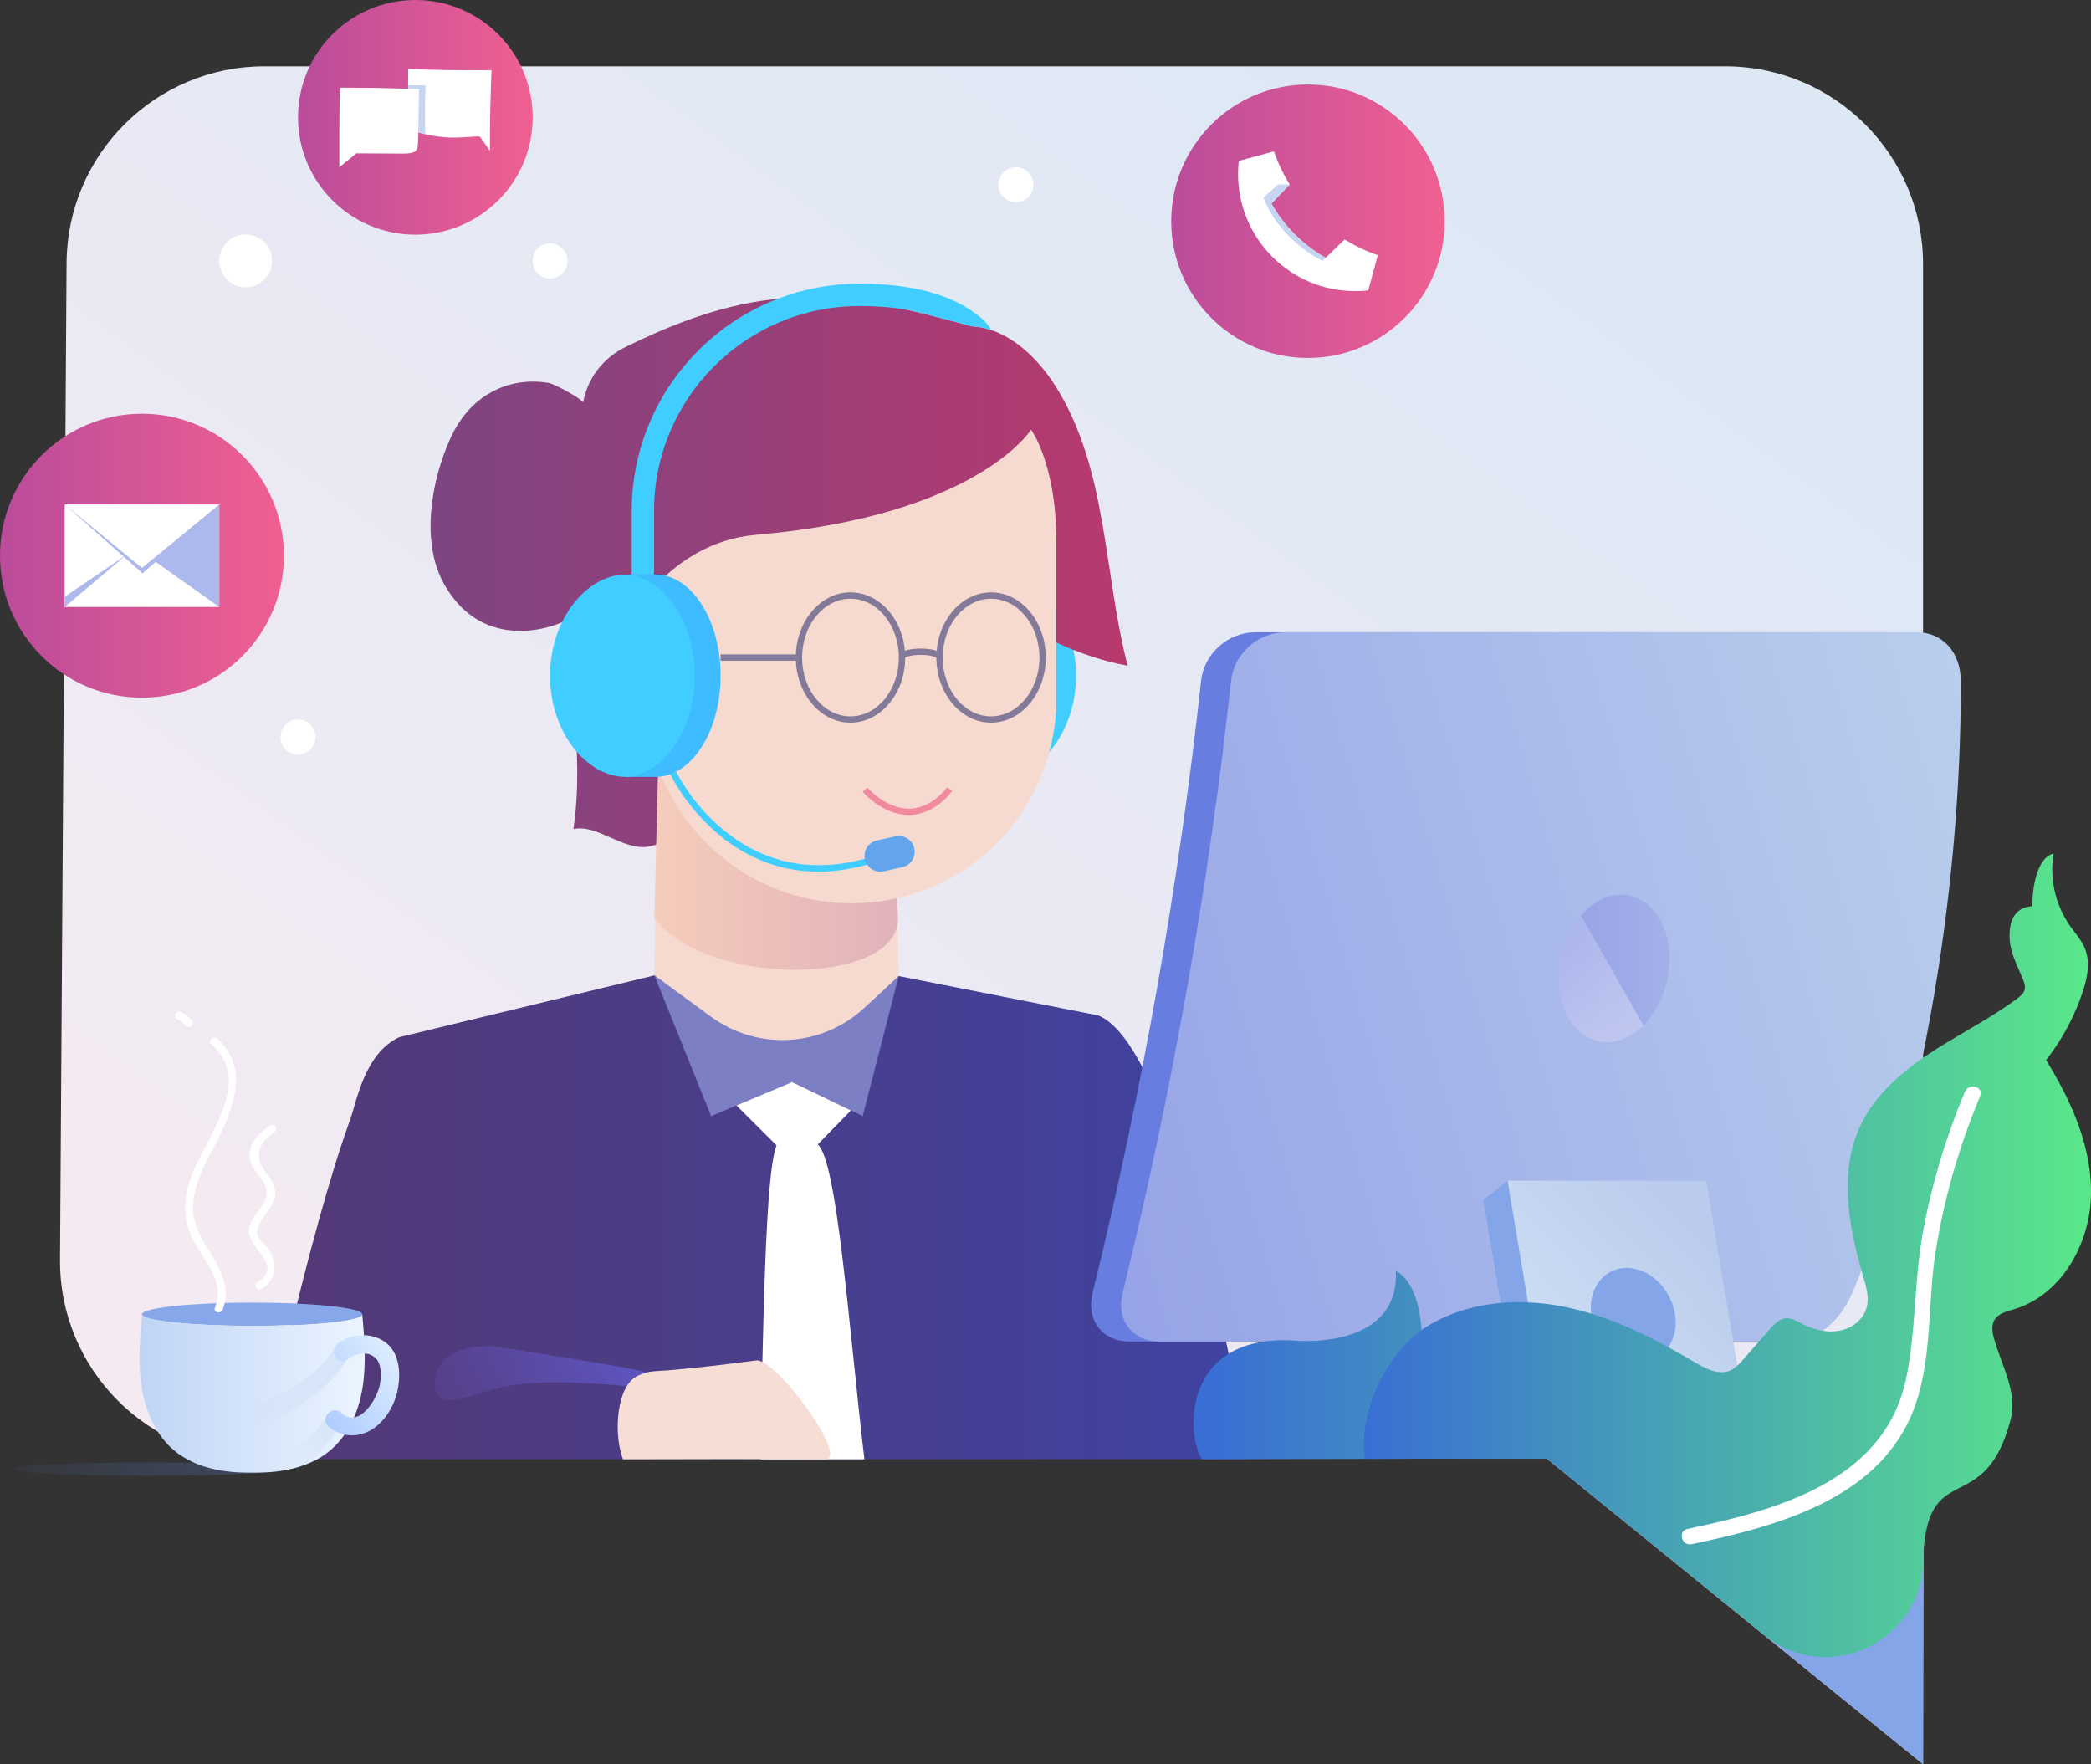 <svg xmlns="http://www.w3.org/2000/svg" xmlns:xlink="http://www.w3.org/1999/xlink" id="Layer_2" data-name="Layer 2" viewBox="0 0 660.46 557.24"><rect x="0" y="0" width="660.46" height="557.24" fill="#333333" stroke="none"/><defs><linearGradient id="linear-gradient" x1="500.49" x2="60.5" y1="56.58" y2="655.42" gradientUnits="userSpaceOnUse"><stop offset="0" stop-color="#dde8f5"/><stop offset="1" stop-color="#fdebf1"/></linearGradient><linearGradient id="linear-gradient-2" x1="82.49" x2="394.35" y1="384.49" y2="384.49" gradientUnits="userSpaceOnUse"><stop offset="0" stop-color="#543875"/><stop offset="1" stop-color="#3f43a1"/></linearGradient><linearGradient id="linear-gradient-3" x1="206.69" x2="341.49" y1="274.32" y2="274.32" gradientUnits="userSpaceOnUse"><stop offset="0" stop-color="#f6ccbb"/><stop offset="1" stop-color="#d19fb9"/></linearGradient><linearGradient id="linear-gradient-4" x1="135.99" x2="356.17" y1="180.74" y2="180.74" gradientUnits="userSpaceOnUse"><stop offset="0" stop-color="#7d4582"/><stop offset="1" stop-color="#b8396e"/></linearGradient><linearGradient id="linear-gradient-5" x1="303.23" x2="655.7" y1="365.18" y2="261.94" gradientUnits="userSpaceOnUse"><stop offset="0" stop-color="#939ee6"/><stop offset="1" stop-color="#bbd1ed"/></linearGradient><linearGradient id="linear-gradient-6" x1="383.73" x2="619.53" y1="431.13" y2="431.13" gradientUnits="userSpaceOnUse"><stop offset="0" stop-color="#396fd4"/><stop offset="1" stop-color="#5ae889"/></linearGradient><linearGradient id="linear-gradient-7" x1="483.84" x2="539.97" y1="444.45" y2="391.66" gradientUnits="userSpaceOnUse"><stop offset="0" stop-color="#d0e4f5"/><stop offset="1" stop-color="#bbcbed"/></linearGradient><linearGradient xlink:href="#linear-gradient-6" id="linear-gradient-8" x1="430.79" x2="660.46" y1="396.49" y2="396.49"/><linearGradient id="linear-gradient-9" x1="369.94" x2="456.3" y1="69.88" y2="69.88" gradientUnits="userSpaceOnUse"><stop offset="0" stop-color="#ba4c9b"/><stop offset="1" stop-color="#f06091"/></linearGradient><linearGradient xlink:href="#linear-gradient-9" id="linear-gradient-10" x1="0" x2="89.69" y1="175.52" y2="175.52"/><linearGradient xlink:href="#linear-gradient-9" id="linear-gradient-11" x1="94.13" x2="168.26" y1="37.06" y2="37.06"/><linearGradient id="linear-gradient-12" x1="58.65" x2="24.93" y1="448.01" y2="493.9" gradientUnits="userSpaceOnUse"><stop offset="0" stop-color="#5375c2" stop-opacity=".3"/><stop offset="1" stop-color="#5b7dcc" stop-opacity="0"/></linearGradient><linearGradient id="linear-gradient-13" x1="44.07" x2="115.2" y1="440.12" y2="440.12" gradientUnits="userSpaceOnUse"><stop offset="0" stop-color="#bfd4f5"/><stop offset="1" stop-color="#ebf5ff"/></linearGradient><linearGradient id="linear-gradient-14" x1="78.27" x2="168.33" y1="442.11" y2="415.89" gradientUnits="userSpaceOnUse"><stop offset="0" stop-color="#5b7dcc" stop-opacity="0"/><stop offset="1" stop-color="#5375c2" stop-opacity=".3"/></linearGradient><linearGradient xlink:href="#linear-gradient-14" id="linear-gradient-15" x1="92.84" x2="134.16" y1="456.65" y2="444.61"/><linearGradient id="linear-gradient-16" x1="96.38" x2="132.72" y1="449.28" y2="423.07" gradientUnits="userSpaceOnUse"><stop offset="0" stop-color="#a6c7ff"/><stop offset="1" stop-color="#ebf5ff"/></linearGradient><linearGradient id="linear-gradient-17" x1="203.13" x2="115.8" y1="421.68" y2="457.01" gradientTransform="matrix(.989 .048 0 1.001 3.12 -10.71)" gradientUnits="userSpaceOnUse"><stop offset="0" stop-color="#5e56c4"/><stop offset="1" stop-color="#543875"/></linearGradient><linearGradient id="linear-gradient-18" x1="486.06" x2="585.15" y1="305.88" y2="305.88" gradientTransform="rotate(77.8 509.77 305.915)" gradientUnits="userSpaceOnUse"><stop offset="0" stop-color="#939ee6"/><stop offset="1" stop-color="#bbcbed"/></linearGradient><linearGradient id="linear-gradient-19" x1="505.63" x2="505.63" y1="342" y2="294.07" gradientUnits="userSpaceOnUse"><stop offset="0" stop-color="#fff" stop-opacity=".4"/><stop offset="1" stop-color="#fff" stop-opacity=".2"/></linearGradient><style>.cls-5{fill:#f6dacf}.cls-6{fill:#fff}.cls-8{fill:#84a5e8}.cls-9{fill:#adb8ed}.cls-10{fill:#c6d5f2}.cls-11{fill:#3fceff}.cls-15{fill:#837a99}</style></defs><g id="Layer_1-2" data-name="Layer 1"><path d="M607.41 557.24V83.44c0-34.51-27.98-62.49-62.49-62.49H83.52c-34.35 0-62.26 27.73-62.49 62.08l-2.07 314.81c-.23 34.67 27.82 62.9 62.49 62.9H488.6l118.81 96.49Z" style="fill:url(#linear-gradient)"/><path d="M294.19 213.43c0 15.48 7.87 28.39 18.31 31.33 1.46.43 1.79.64 3.35.64 12.62 0 24.03-14.32 24.03-31.97 0-17.64-11.42-31.96-24.03-31.96-1.56 0-1.88.21-3.35.64-10.44 2.93-18.31 15.85-18.31 31.31Z" class="cls-11"/><path d="m394.35 460.9-311.86.02s14.81-70.67 28.1-107.25c2.06-5.66 4.49-20.92 15.52-26.08l80.58-19.51 77.18.22 63.09 12.45c26.61 11.13 47.39 140.15 47.39 140.15Z" style="fill:url(#linear-gradient-2)"/><path d="m283.25 283.35.62 24.94-33.65 33.48-43.53-33.7 1.19-65.75 75.37 41.03z" class="cls-5"/><path d="M283.66 290.02c0 21.77-60.96 21.7-76.97 0l1.19-47.7 75.37 41.03.41 6.66Z" style="fill:url(#linear-gradient-3)"/><path d="M204.16 218.74c-.88 25.94 14.22 49.4 36.9 60.24 23.42 11.19 51.22 7.17 70.26-9.31 13.36-11.56 21.28-28.27 22.3-45.61v-53.48c.7-11.8-1.8-23.89-7.95-34.85-16.08-28.66-51.34-39.23-79.86-28.38-22.99 8.74-40.75 31.07-41.65 57.91v53.48Z" class="cls-5"/><path d="M333.63 202.92v-32.35c0-24-7.95-34.85-7.95-34.85s-17 27.18-86.92 33.21c-28.86 2.49-41.79 30.35-41.79 30.35l10.91 43.04-.61 24.49-3 .69c-8.16.74-15.78-7.24-23.15-5.63 3.72-25.31-2.27-50.58-2.94-65.68-2.13 1.34-25.07 10.62-37.74-11.38-7.79-13.55-4.17-33.38 1.91-46.56 6.82-14.78 19.79-19.23 30.98-17.29 1.76.3 9.95 4.68 10.86 6.14 2.48-13.16 13.49-17.54 14.04-17.81 42.91-21.05 67.11-17.77 108.76-6.22 11.07.58 20.57 9.51 26.63 19.26 16.27 26.16 14.89 58.44 22.55 87.92-6.94-1.14-15.69-4.07-22.54-7.33Z" style="fill:url(#linear-gradient-4)"/><path d="M207.02 181.47h-9.25v63.92h9.25c11.37 0 20.58-14.32 20.58-31.97s-9.21-31.96-20.58-31.96Z" style="fill:#3fbcff"/><path d="M219.42 213.43c0 15.48-7.87 28.39-18.31 31.33-1.46.43-1.79.64-3.35.64-12.62 0-24.03-14.32-24.03-31.97s11.42-31.96 24.03-31.96c1.56 0 1.88.21 3.35.64 10.44 2.93 18.31 15.85 18.31 31.31ZM313.18 104.28c-1.99-.68-4.06-1.1-6.19-1.21-4.97-1.38-9.69-2.64-14.23-3.75-.01-.01-.03-.01-.05-.01-1.84-.55-3.81-1.01-5.89-1.39-4.58-.83-9.74-1.25-15.45-1.25-35.72 0-64.79 29.07-64.79 64.79v20.01h-7.06v-20.01c0-30.53 19.14-56.68 46.06-67.06 8.01-3.09 16.7-4.79 25.79-4.79 16.51 0 29.09 3.34 37.41 9.94 1.91 1.37 3.34 3.02 4.4 4.73ZM258.45 275.31c-9.03 0-17.49-2.42-25.29-7.26-14.2-8.79-21.34-22.95-21.46-23.74l.99-.15.94-.32c.16.41 19.61 40.16 62.12 26.62l.61 1.91c-6.18 1.97-12.16 2.95-17.91 2.95Z" class="cls-11"/><path d="M282.83 264.16c2.69-.6 5.35 1.1 5.95 3.79s-1.1 5.35-3.79 5.95l-5.86 1.3c-2.69.6-5.35-1.1-5.95-3.79-.6-2.69 1.1-5.35 3.79-5.95l5.86-1.3Z" style="fill:#62a5ed"/><path d="m283.87 308.29-11.38 44.23-22.27-10.75-25.61 10.75-17.91-44.45 17.93 13.1c14.71 10.75 34.96 9.58 48.34-2.79l10.92-10.09Z" style="fill:#7c7fc4"/><path d="m232.62 349.16 12.67 12.63c-3.6 8.18-4.29 59.37-5.13 99.12h32.86c-4.89-41.6-8.58-94.24-14.73-99.45l10.47-10.72-18.56-8.96-17.59 7.38Z" class="cls-6"/><path d="M287.07 257.41c-8.24 0-14.35-7.02-14.61-7.32l1.52-1.3c.06.07 5.78 6.63 13.09 6.63s12.01-6.68 12.06-6.75l1.64 1.14c-.22.31-5.4 7.6-13.7 7.6Z" style="fill:#f28a9f"/><path d="M595.94 199.71H396.43c-8.54 0-16.13 6.79-17.04 15.17-7.03 64.48-18.48 129.18-34.32 193.66-2.06 8.38 3.11 15.17 11.66 15.17h199.51c8.54 0 17.22-6.79 19.28-15.17 15.84-64.48 27.29-129.18 34.32-193.66.92-8.38-5.35-15.17-13.89-15.17Z" style="fill:#677de0"/><path d="M605.42 199.71H405.91c-8.54 0-16.13 6.79-17.04 15.17-7.03 64.48-18.48 129.18-34.32 193.66-2.06 8.38 3.11 15.17 11.66 15.17h199.51c8.54 0 15.88-7.17 19.28-15.17 20.3-47.87 34.63-123.43 34.32-193.66-.04-8.38-5.35-15.17-13.89-15.17Z" style="fill:url(#linear-gradient-5)"/><path d="m607.41 557.24.25-77.02-50.48 36.21 50.23 40.81z" class="cls-8"/><path d="M444.53 460.75s12.72-49.75-3.63-59.4c1.09 22.02-23.95 22.65-31.5 22.11-34.79-2.49-35.29 27.71-29.84 37.46l64.97-.16Z" style="fill:url(#linear-gradient-6)"/><path d="m476.18 372.94-7.68 6.05 13.3 78.92h8.7l-14.32-84.97z" class="cls-8"/><path d="M538.91 372.94h-62.73l14.32 84.97h62.73l-14.32-84.97z" style="fill:url(#linear-gradient-7)"/><ellipse cx="515.88" cy="415.3" class="cls-8" rx="12.75" ry="15.42" transform="rotate(-27.99 515.98 415.336)"/><path d="M431.11 460.75c-2.18-14.79 7.02-34.06 19.76-41.87 12.74-7.81 28.72-9.07 43.37-6.09 14.65 2.98 28.2 9.86 41.06 17.48 3.4 2.01 7.46 4.15 11.11 2.63 1.76-.73 3.07-2.21 4.33-3.64 2.73-3.12 5.46-6.23 8.19-9.35 1.43-1.63 3.08-3.37 5.24-3.52 1.73-.12 3.33.84 4.88 1.64 4.28 2.21 9.31 3.4 13.97 1.72 1.54-.55 2.95-1.45 4.1-2.61 4.21-4.26 2.78-9.15 1.46-13.66-4.57-15.6-7.9-32.92-1.07-47.68 4.55-9.82 13.09-17.23 22.13-23.18s18.82-10.77 27.51-17.23c.99-.74 2.03-1.58 2.34-2.77.29-1.1-.11-2.25-.53-3.31-1.68-4.18-3.97-8.26-4.19-12.76s.75-9.89 7.21-10.34c-.18-5.59 1.44-15.4 6.65-16.59-1.3 7.88.6 16.25 5.18 22.79 1.67 2.39 3.71 4.59 4.78 7.31 1.71 4.33.69 9.23-.79 13.65a71.36 71.36 0 0 1-11.54 21.45c8.06 13.02 14.61 27.7 14.18 43.01-.43 15.31-9.45 31.16-24.09 35.63-2.4.73-5.19 1.36-6.43 3.55-.98 1.73-.63 3.89-.09 5.8 2.4 8.55 7.5 16.98 5.24 25.57-8.44 32.11-26.66 11.19-27.65 44.68v.27c-.66 25.56-30.39 39.23-50.23 23.11l-68.57-55.69h-57.49Z" style="fill:url(#linear-gradient-8)"/><path d="M620.62 344.85c-6.02 14.41-10.54 29.38-13.32 44.75-2.74 15.17-2.07 30.88-5.26 45.92-6.89 32.48-40.87 41.43-69.06 47.41-3.15.67-1.81 5.49 1.33 4.82 27.36-5.8 60.36-14.42 70.69-44.05 5.33-15.28 3.86-32.41 6.36-48.24 2.68-16.94 7.48-33.46 14.09-49.28 1.24-2.96-3.6-4.26-4.82-1.33Z" class="cls-6"/><path d="M196.77 460.91c-2.94-7.82-1.96-20.72 2.8-25.12 3.21-2.96 7.38-2.62 11.25-2.95 10.06-.86 18.19-1.86 28.08-3.14 6.18-.8 29.54 31.22 21.81 31.22-5.15 0-20.28-.06-30.58-.06-13.25 0-21.12.06-33.35.06Z" style="fill:#f6ded4"/><circle cx="413.12" cy="69.88" r="43.18" style="fill:url(#linear-gradient-9)"/><path d="m435.18 80.61-1.62 5.99-1.39 5.12c-1.35.15-2.73.23-4.13.23-20.43 0-36.99-16.56-36.99-36.99 0-1.39.08-2.77.23-4.13l5.12-1.39 5.99-1.62c1.28 3.69 2.95 7.19 4.98 10.46l-5.79 6c4.03 7.16 9.97 13.1 17.14 17.14l6-5.78c3.27 2.02 6.77 3.7 10.46 4.97Z" class="cls-6"/><path d="m401.59 64.29 5.78-6.01h-3.73l-4.54 4.13c3.24 8.72 11 16.12 18.64 19.98l.98-.97a45.024 45.024 0 0 1-17.13-17.13Z" class="cls-10"/><circle cx="44.84" cy="175.52" r="44.84" style="fill:url(#linear-gradient-10)"/><path d="M20.43 159.33h48.83v32.38H20.43z" class="cls-6"/><path d="m39.88 175.3-19.45 16.41v-3.22l19.45-13.19" class="cls-9"/><path d="M69.26 159.33v32.38l-20.08-14.22-4.16 3.6-24.59-21.76h48.83z" class="cls-9"/><path d="m20.43 159.33 24.41 20.06 24.42-20.06H20.43z" class="cls-6"/><circle cx="131.19" cy="37.06" r="37.06" style="fill:url(#linear-gradient-11)"/><path d="m154.77 47.68-2.87-4.07c-.12-.17-.24-.34-.43-.44-.2-.1-.44-.09-.67-.08-3.26.19-6.53.51-9.79.3s-9.42-1.19-12.15-2.99c.02-2.12.05-16.52.07-18.64 8.69.38 17.63.52 26.33.41-.29 6.46-.59 18.09-.49 25.51" class="cls-6"/><path d="M134.43 26.98c-1.84 0-3.68-.02-5.52-.03-.02 5.06-.03 12.02-.05 13.44 1.28.85 3.32 1.51 5.47 2-.18-5.12-.11-10.27.1-15.42Z" class="cls-10"/><path d="m112.55 48.44-5.37 4.38V42.13c.01-4.71.04-9.72.19-14.43 1.07.02 8.81.06 9.83.06 2.86 0 7.48.2 15.15.36-.07 5-.18 10.24-.25 15.23-.01.72-.04 2.83-.33 3.5-.34.79-.59 1.67-4.49 1.67-3.15 0-14.74-.08-14.74-.08Z" class="cls-6"/><ellipse cx="46.88" cy="464.03" rx="42.17" ry="2.11" style="fill:url(#linear-gradient-12)"/><path d="M114.42 415.1c0 2.03-15.57 3.67-34.79 3.67s-34.79-1.65-34.79-3.67 15.58-3.67 34.79-3.67 34.79 1.65 34.79 3.67Z" style="fill:#86a8eb"/><path d="M114.52 438.26c-1.22 7.65-4.53 15.23-10.54 20.12-4.56 3.7-10.38 5.61-16.22 6.34-2.7.34-5.41.44-8.12.42-2.72.02-5.43-.08-8.13-.42-4.96-.62-9.9-2.09-14.06-4.79-.74-.47-1.46-1-2.15-1.55-6.01-4.89-9.32-12.47-10.54-20.12-1.22-7.64-.57-15.45.09-23.16 0 1.04 4.13 1.99 10.74 2.65 2.84.29 6.12.52 9.74.7 4.37.21 9.21.32 14.31.32 19.21 0 34.79-1.64 34.79-3.67.66 7.72 1.31 15.52.09 23.16Z" style="fill:url(#linear-gradient-13)"/><path d="m106.71 424.37 2.96 5.06s-3.89 6.67-12.37 12.75c-7.82 5.61-19.65 9.57-19.65 9.57l-3.03-5.57s10.73-3.44 19.08-8.65c8.36-5.21 13-13.15 13-13.15Z" style="fill:url(#linear-gradient-14)"/><path d="m104.29 445.78 2.96 5.06s-2.98 5.11-9.4 10.46c-.92.76-2.96 2.29-2.96 2.29l-3.59-4.66s2.01-1.33 2.93-2.04c6.51-5.01 10.07-11.11 10.07-11.11Z" style="fill:url(#linear-gradient-15)"/><path d="M109.66 429.43c2.4-1.82 6.15-2.89 8.76-.66 2.24 1.91 2.04 6.05 1.55 8.64-.86 4.52-6.64 14.03-12.17 8.84-2.75-2.58-6.9 1.55-4.14 4.14 3.78 3.55 9.33 3.88 13.72 1.17 4.65-2.87 7.57-8.25 8.41-13.54.79-4.94.19-11.01-4.2-14.16s-10.66-2.7-14.89.52c-2.96 2.25-.05 7.34 2.96 5.06Z" style="fill:url(#linear-gradient-16)"/><path d="M70.29 413.7c2.78-6.87-.8-13.1-4.43-18.86-2.91-4.62-5.25-9.02-4.86-14.69.36-5.32 2.64-10.31 5.07-14.97 5.74-11 14.38-26.76 2.49-37.13-1.21-1.05-2.98.71-1.77 1.77 13.72 11.97-2.29 29.96-6.57 42.38-2 5.8-2.52 11.88-.06 17.62 3.23 7.51 11.32 14.32 7.72 23.22-.6 1.49 1.81 2.14 2.41.66ZM60.52 322.23a10.18 10.18 0 0 0-3.35-2.51c-.61-.28-1.35-.17-1.71.45-.32.54-.17 1.43.45 1.71 1.11.51 2.04 1.2 2.85 2.12.45.51 1.31.46 1.77 0 .5-.5.45-1.26 0-1.77ZM82.53 407.15c3.02-1.72 4.6-4.69 4.06-8.2-.3-1.99-1.29-3.61-2.45-5.21-.73-1-1.98-1.86-2.48-2.97-1.1-2.46.42-4.57 1.73-6.49 2.13-3.13 4.59-5.91 3.09-9.92-.64-1.7-1.86-3.05-2.9-4.5-3.47-4.87-1.64-9.16 3.09-12.22 1.35-.87.09-3.04-1.26-2.16-3.17 2.05-6.31 4.93-6.56 8.96-.27 4.22 3.25 6.32 4.8 9.8 2.73 6.12-4.91 8.87-5 14.58-.09 5.58 11.27 11.25 2.62 16.17-1.4.8-.14 2.96 1.26 2.16Z" class="cls-6"/><path d="M204.21 433.47c-3.53-1.4-48.19-8.24-48.19-8.24s-17.74-1.46-18.63 10.79c-.89 12.25 12.12 2.99 26.02 1.26 13.9-1.73 34.44.55 34.44.55 1.66-2.8 3.19-3.26 6.36-4.36Z" style="fill:url(#linear-gradient-17)"/><ellipse cx="509.76" cy="305.88" rx="23.55" ry="17.21" style="fill:url(#linear-gradient-18)" transform="rotate(-77.8 509.794 305.88)"/><path d="M519.05 323.87c-4.11 4.08-9.25 6.11-14.26 5.02-9.29-2.01-14.6-13.94-11.85-26.65 1.13-5.22 3.44-9.75 6.41-13.15l19.7 34.78Z" style="fill:url(#linear-gradient-19)"/><path d="M268.63 228.26c-9.53 0-17.28-9.23-17.28-20.58s7.75-20.58 17.28-20.58 17.28 9.23 17.28 20.58-7.75 20.58-17.28 20.58Zm0-39.15c-8.42 0-15.28 8.33-15.28 18.58s6.85 18.58 15.28 18.58 15.28-8.33 15.28-18.58-6.85-18.58-15.28-18.58ZM313.04 228.26c-9.53 0-17.28-9.23-17.28-20.58s7.75-20.58 17.28-20.58 17.28 9.23 17.28 20.58-7.75 20.58-17.28 20.58Zm0-39.15c-8.42 0-15.28 8.33-15.28 18.58s6.85 18.58 15.28 18.58 15.28-8.33 15.28-18.58-6.85-18.58-15.28-18.58Z" class="cls-15"/><path d="M295.79 207.8c-.23-.33-1.91-.95-4.96-.95s-4.73.62-4.96.95c0-.01.03-.06.03-.12h-2c0-2.55 4.84-2.83 6.93-2.83s6.93.28 6.93 2.83h-2c0 .06.02.11.03.12ZM227.6 206.69h24.75v2H227.6z" class="cls-15"/><circle cx="77.59" cy="82.39" r="8.33" class="cls-6"/><circle cx="320.91" cy="58.34" r="5.53" class="cls-6"/><circle cx="173.73" cy="82.39" r="5.53" class="cls-6"/><circle cx="94.13" cy="232.79" r="5.53" class="cls-6"/></g></svg>